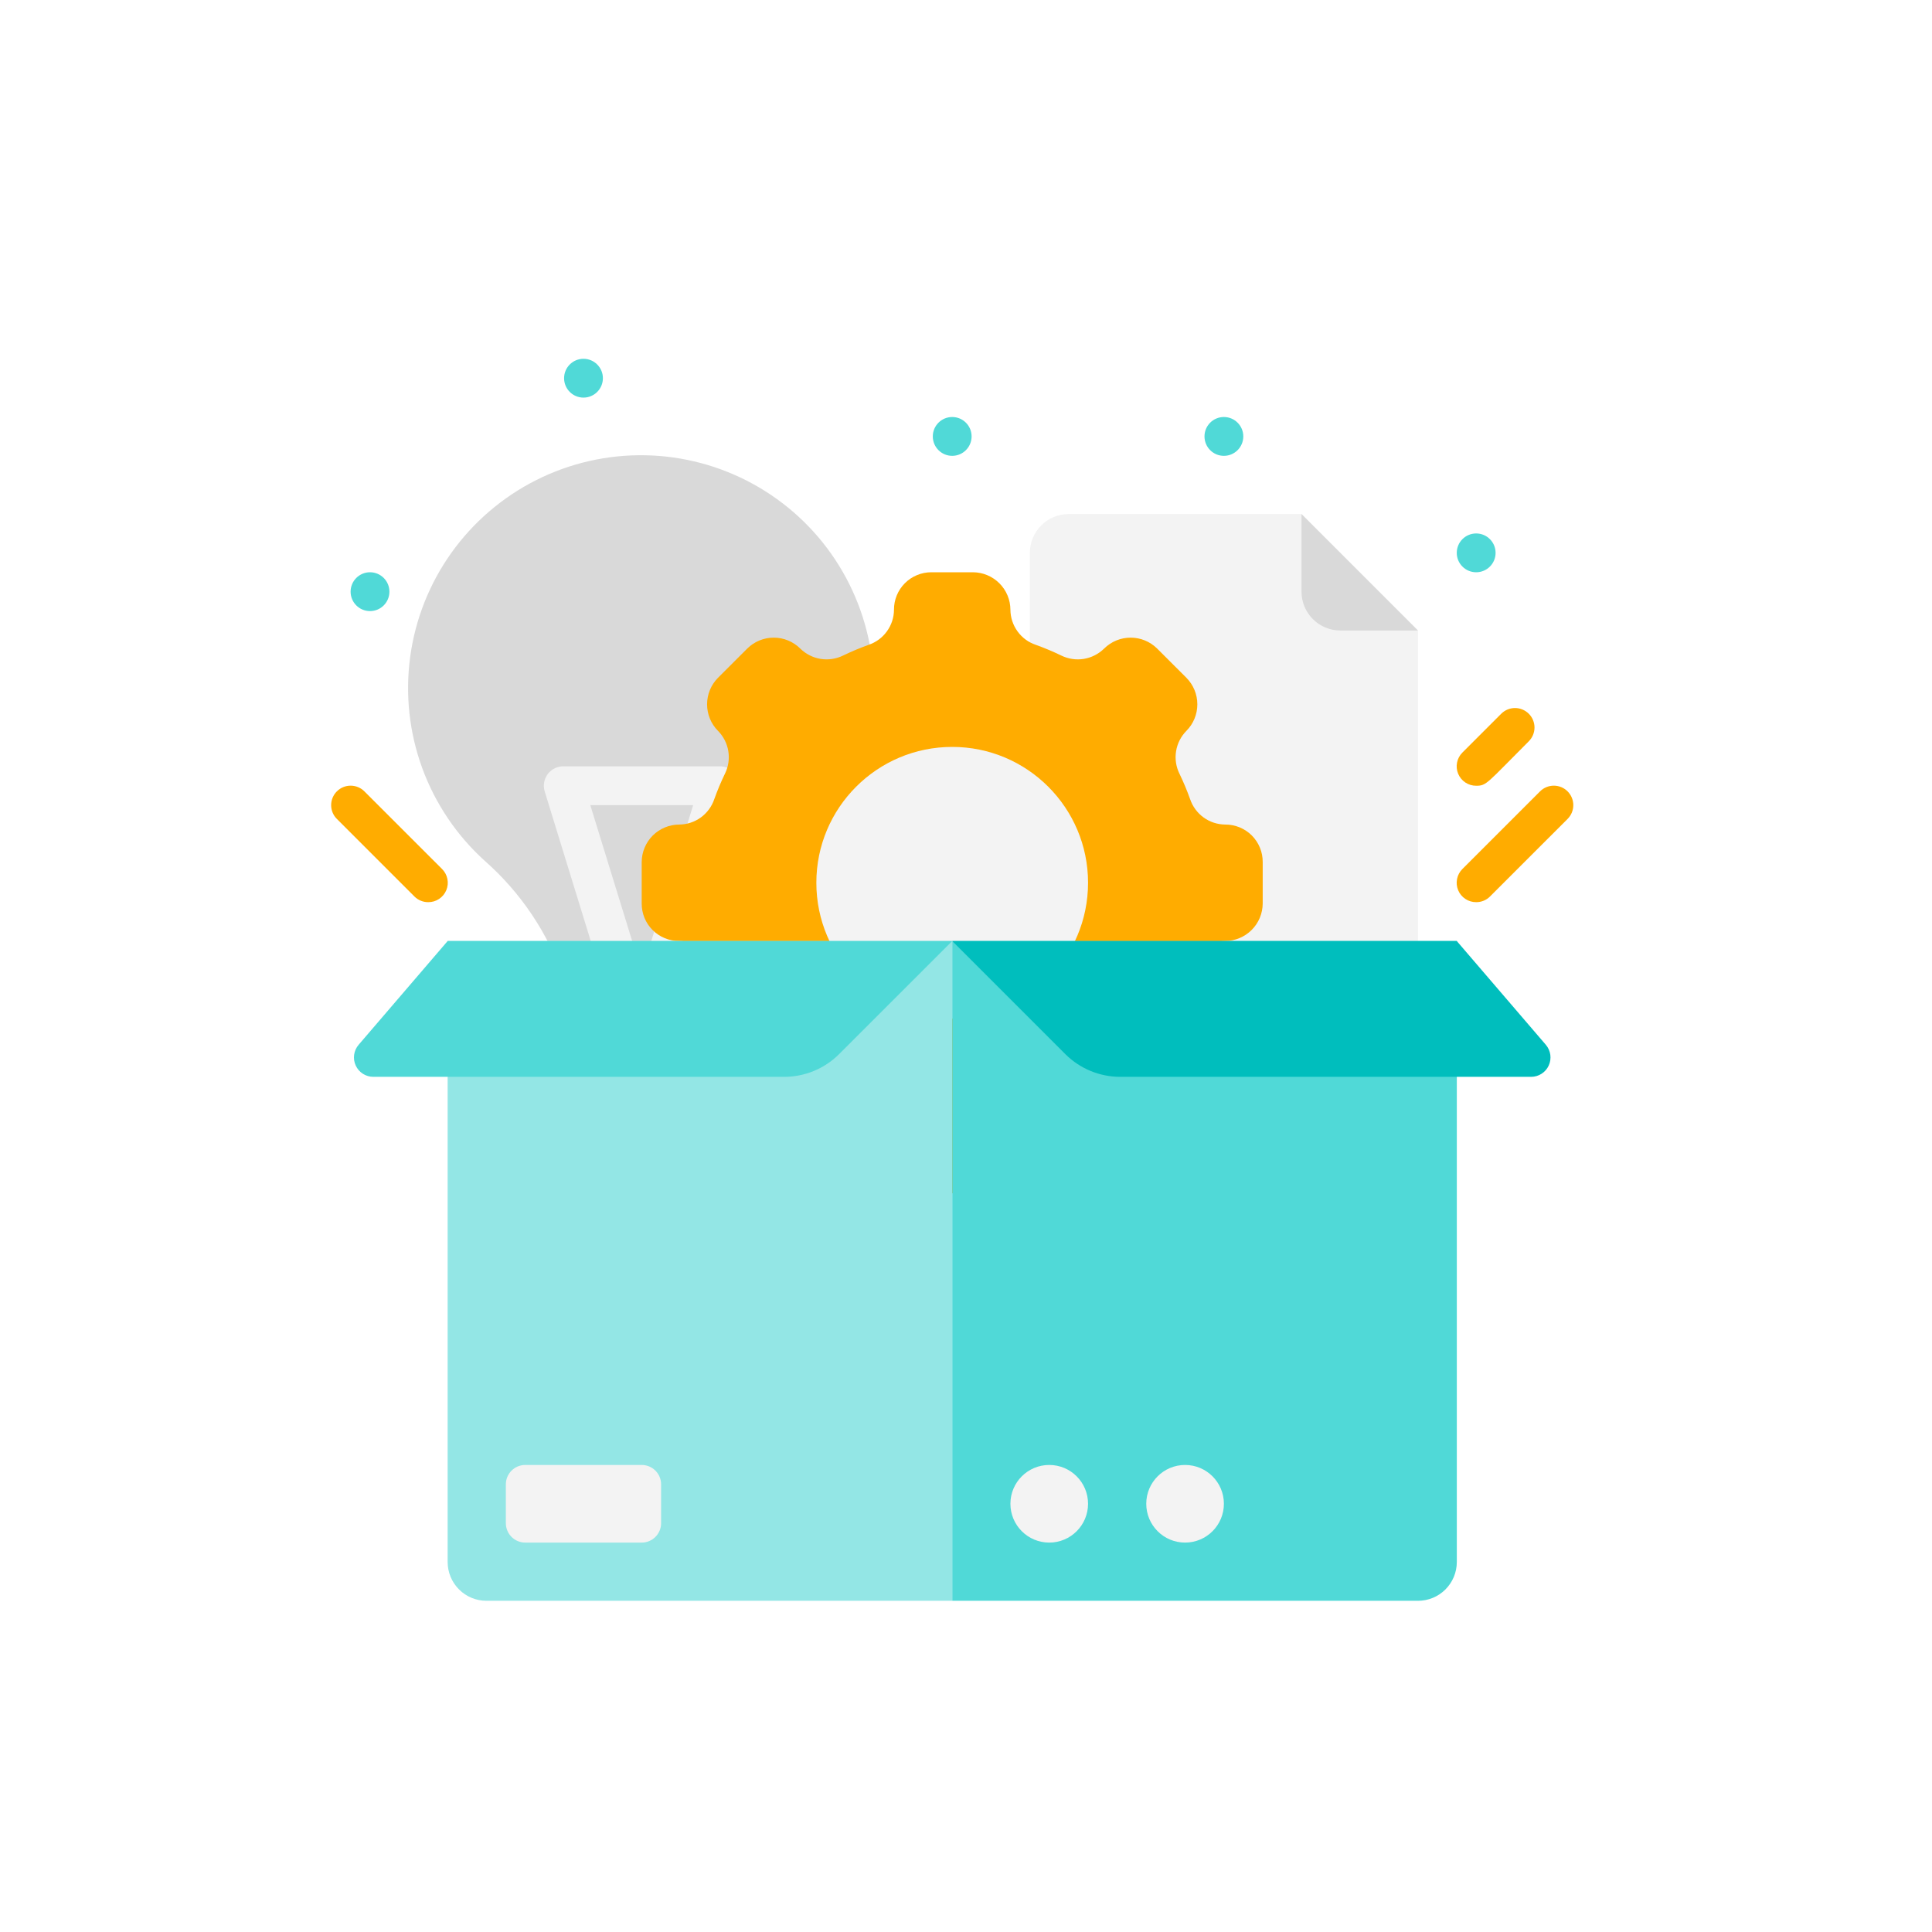 <svg width="70" height="70" viewBox="0 0 70 70" fill="none" xmlns="http://www.w3.org/2000/svg">
<g filter="url(#filter0_d_6915_443)">
<rect x="6" y="1" width="62" height="62" rx="13" fill="white" fill-opacity="0.6" shape-rendering="crispEdges"/>
<g clip-path="url(#clip0_6915_443)">
<path d="M33.647 21.095C33.788 22.427 33.611 23.773 33.129 25.023C32.648 26.272 31.875 27.389 30.877 28.281C29.588 29.388 28.617 30.817 28.064 32.423C28.022 32.535 28.64 32.5 22.439 32.5C21.872 30.834 20.878 29.345 19.556 28.183C18.541 27.263 17.766 26.11 17.296 24.823C16.827 23.537 16.678 22.155 16.862 20.798C17.046 19.44 17.557 18.148 18.352 17.033C19.148 15.918 20.202 15.013 21.425 14.396C22.648 13.78 24.003 13.471 25.372 13.495C26.742 13.519 28.085 13.877 29.285 14.536C30.486 15.196 31.508 16.137 32.263 17.28C33.017 18.423 33.483 19.732 33.619 21.095H33.647Z" fill="#D9D9D9"/>
<path d="M24.548 34.813L21.735 25.673C21.703 25.565 21.696 25.451 21.717 25.341C21.737 25.23 21.784 25.126 21.852 25.037C21.921 24.948 22.011 24.877 22.113 24.83C22.215 24.783 22.326 24.761 22.439 24.766H28.064C28.176 24.761 28.288 24.783 28.39 24.83C28.492 24.877 28.581 24.948 28.65 25.037C28.719 25.126 28.765 25.23 28.785 25.341C28.806 25.451 28.799 25.565 28.767 25.673L25.954 34.813C25.954 35 25.88 35.179 25.748 35.31C25.616 35.442 25.438 35.516 25.251 35.516C25.065 35.516 24.886 35.442 24.754 35.31C24.622 35.179 24.548 35 24.548 34.813ZM23.388 26.172L25.251 32.219L27.114 26.172H23.388ZM53.376 19.844V33.906H39.314V17.031C39.314 16.658 39.462 16.301 39.725 16.037C39.989 15.773 40.347 15.625 40.72 15.625H49.157L53.376 19.844Z" fill="#F3F3F3"/>
<path d="M47.75 29.737V28.232C47.751 28.054 47.717 27.877 47.649 27.712C47.581 27.547 47.481 27.397 47.355 27.27C47.228 27.144 47.078 27.044 46.913 26.976C46.748 26.909 46.572 26.874 46.393 26.875C46.111 26.873 45.837 26.784 45.609 26.619C45.381 26.453 45.21 26.221 45.12 25.954C45.008 25.64 44.879 25.333 44.734 25.033C44.609 24.78 44.566 24.494 44.612 24.215C44.657 23.937 44.788 23.68 44.987 23.479C45.24 23.224 45.382 22.879 45.382 22.519C45.382 22.16 45.24 21.815 44.987 21.559L43.925 20.498C43.67 20.245 43.325 20.103 42.965 20.103C42.606 20.103 42.261 20.245 42.005 20.498C41.805 20.696 41.547 20.827 41.269 20.873C40.99 20.918 40.705 20.875 40.452 20.751C40.152 20.606 39.844 20.477 39.531 20.364C39.263 20.275 39.031 20.104 38.866 19.875C38.701 19.647 38.611 19.373 38.609 19.091C38.608 18.732 38.464 18.388 38.21 18.134C37.956 17.88 37.612 17.736 37.252 17.734H35.748C35.569 17.733 35.392 17.768 35.227 17.836C35.062 17.904 34.912 18.004 34.786 18.13C34.66 18.256 34.56 18.406 34.492 18.571C34.424 18.736 34.39 18.913 34.391 19.091C34.389 19.373 34.3 19.647 34.134 19.875C33.969 20.104 33.737 20.275 33.469 20.364C33.156 20.477 32.849 20.606 32.548 20.751C32.295 20.875 32.01 20.918 31.731 20.873C31.453 20.827 31.195 20.696 30.994 20.498C30.739 20.245 30.394 20.103 30.035 20.103C29.675 20.103 29.33 20.245 29.075 20.498L28.013 21.559C27.76 21.815 27.619 22.16 27.619 22.519C27.619 22.879 27.76 23.224 28.013 23.479C28.212 23.68 28.343 23.937 28.388 24.215C28.434 24.494 28.391 24.78 28.266 25.033C28.121 25.333 27.992 25.64 27.88 25.954C27.79 26.221 27.619 26.453 27.391 26.619C27.163 26.784 26.889 26.873 26.607 26.875C26.248 26.877 25.904 27.02 25.649 27.274C25.395 27.529 25.252 27.873 25.25 28.232V29.737C25.249 29.915 25.284 30.092 25.351 30.257C25.419 30.422 25.519 30.572 25.645 30.698C25.772 30.825 25.922 30.924 26.087 30.992C26.252 31.06 26.429 31.095 26.607 31.094C26.889 31.095 27.163 31.185 27.391 31.35C27.619 31.515 27.79 31.748 27.88 32.015C27.992 32.328 28.121 32.636 28.266 32.936C28.391 33.189 28.434 33.475 28.388 33.753C28.343 34.032 28.212 34.289 28.013 34.49C27.76 34.745 27.619 35.09 27.619 35.45C27.619 35.809 27.76 36.154 28.013 36.409L29.075 37.471C29.33 37.724 29.675 37.866 30.035 37.866C30.394 37.866 30.739 37.724 30.994 37.471C31.195 37.273 31.453 37.142 31.731 37.096C32.01 37.051 32.295 37.093 32.548 37.218C32.849 37.363 33.156 37.492 33.469 37.605C33.737 37.694 33.969 37.865 34.134 38.093C34.3 38.322 34.389 38.596 34.391 38.877C34.392 39.237 34.536 39.581 34.79 39.835C35.044 40.089 35.388 40.233 35.748 40.234H37.252C37.431 40.235 37.608 40.201 37.773 40.133C37.938 40.065 38.088 39.965 38.214 39.839C38.34 39.713 38.44 39.563 38.508 39.398C38.576 39.233 38.61 39.056 38.609 38.877C38.611 38.596 38.701 38.322 38.866 38.093C39.031 37.865 39.263 37.694 39.531 37.605C39.844 37.492 40.152 37.363 40.452 37.218C40.705 37.093 40.99 37.051 41.269 37.096C41.547 37.142 41.805 37.273 42.005 37.471C42.266 37.714 42.609 37.85 42.965 37.85C43.322 37.85 43.665 37.714 43.925 37.471L44.987 36.409C45.24 36.154 45.382 35.809 45.382 35.45C45.382 35.09 45.24 34.745 44.987 34.49C44.788 34.289 44.657 34.032 44.612 33.753C44.566 33.475 44.609 33.189 44.734 32.936C44.879 32.636 45.008 32.328 45.12 32.015C45.21 31.748 45.381 31.515 45.609 31.35C45.837 31.185 46.111 31.095 46.393 31.094C46.752 31.092 47.096 30.948 47.35 30.694C47.605 30.44 47.748 30.096 47.75 29.737Z" fill="#FFAC00"/>
<path d="M36.5 33.906C39.218 33.906 41.422 31.703 41.422 28.984C41.422 26.266 39.218 24.062 36.5 24.062C33.782 24.062 31.578 26.266 31.578 28.984C31.578 31.703 33.782 33.906 36.5 33.906Z" fill="#F3F3F3"/>
<path d="M18.219 31.094H36.5V55H19.625C19.252 55 18.894 54.852 18.631 54.588C18.367 54.324 18.219 53.967 18.219 53.594V31.094Z" fill="#93E6E5"/>
<path d="M36.502 31.094H54.783V53.594C54.783 53.967 54.635 54.324 54.371 54.588C54.107 54.852 53.75 55 53.377 55H36.502V31.094ZM18.22 31.094L14.993 34.855C14.906 34.958 14.849 35.083 14.831 35.216C14.812 35.349 14.832 35.485 14.889 35.607C14.945 35.729 15.035 35.832 15.148 35.905C15.261 35.977 15.393 36.016 15.527 36.016H30.413C30.782 36.016 31.148 35.943 31.489 35.802C31.831 35.661 32.141 35.454 32.402 35.193L36.502 31.094H18.22Z" fill="#50D9D7"/>
<path d="M54.781 31.094L58.009 34.855C58.096 34.958 58.152 35.083 58.171 35.216C58.189 35.349 58.169 35.485 58.113 35.607C58.057 35.729 57.967 35.832 57.853 35.905C57.74 35.977 57.609 36.016 57.474 36.016H42.589C42.22 36.016 41.854 35.943 41.512 35.802C41.171 35.661 40.861 35.454 40.599 35.193L36.5 31.094H54.781Z" fill="#00BEBD"/>
<path d="M25.25 50.078H21.031C20.643 50.078 20.328 50.393 20.328 50.781V52.188C20.328 52.576 20.643 52.891 21.031 52.891H25.25C25.638 52.891 25.953 52.576 25.953 52.188V50.781C25.953 50.393 25.638 50.078 25.25 50.078Z" fill="#F3F3F3"/>
<path d="M40.016 52.891C40.792 52.891 41.422 52.261 41.422 51.484C41.422 50.708 40.792 50.078 40.016 50.078C39.239 50.078 38.609 50.708 38.609 51.484C38.609 52.261 39.239 52.891 40.016 52.891Z" fill="#F3F3F3"/>
<path d="M44.938 52.891C45.714 52.891 46.344 52.261 46.344 51.484C46.344 50.708 45.714 50.078 44.938 50.078C44.161 50.078 43.531 50.708 43.531 51.484C43.531 52.261 44.161 52.891 44.938 52.891Z" fill="#F3F3F3"/>
<path d="M53.375 19.844H50.562C50.19 19.844 49.832 19.696 49.568 19.432C49.304 19.168 49.156 18.811 49.156 18.438V15.625L53.375 19.844Z" fill="#D9D9D9"/>
<path d="M55.485 29.687C55.346 29.688 55.209 29.648 55.093 29.57C54.976 29.493 54.885 29.383 54.832 29.254C54.778 29.125 54.764 28.983 54.792 28.846C54.819 28.709 54.887 28.584 54.986 28.485L57.799 25.673C57.931 25.54 58.111 25.466 58.298 25.466C58.485 25.466 58.665 25.54 58.797 25.673C58.929 25.805 59.004 25.985 59.004 26.172C59.004 26.359 58.929 26.539 58.797 26.671L55.984 29.483C55.919 29.549 55.841 29.6 55.755 29.635C55.67 29.67 55.578 29.688 55.485 29.687ZM55.485 25.469C55.346 25.47 55.209 25.429 55.093 25.352C54.976 25.274 54.885 25.164 54.832 25.035C54.778 24.906 54.764 24.764 54.792 24.627C54.819 24.49 54.887 24.365 54.986 24.266L56.392 22.86C56.525 22.728 56.704 22.653 56.892 22.653C57.079 22.653 57.258 22.728 57.391 22.86C57.523 22.992 57.598 23.172 57.598 23.359C57.598 23.547 57.523 23.726 57.391 23.858C55.858 25.391 55.865 25.469 55.485 25.469ZM17.517 29.687C17.424 29.688 17.332 29.67 17.247 29.635C17.161 29.6 17.083 29.549 17.017 29.483L14.205 26.671C14.072 26.539 13.998 26.359 13.998 26.172C13.998 25.985 14.072 25.805 14.205 25.673C14.337 25.54 14.517 25.466 14.704 25.466C14.891 25.466 15.071 25.54 15.203 25.673L18.016 28.485C18.115 28.584 18.183 28.709 18.21 28.846C18.238 28.983 18.224 29.125 18.17 29.254C18.116 29.383 18.026 29.493 17.909 29.57C17.793 29.648 17.656 29.688 17.517 29.687Z" fill="#FFAC00"/>
<path d="M55.484 17.734C55.873 17.734 56.188 17.42 56.188 17.031C56.188 16.643 55.873 16.328 55.484 16.328C55.096 16.328 54.781 16.643 54.781 17.031C54.781 17.42 55.096 17.734 55.484 17.734Z" fill="#50D9D7"/>
<path d="M15.406 19.141C15.795 19.141 16.109 18.826 16.109 18.438C16.109 18.049 15.795 17.734 15.406 17.734C15.018 17.734 14.703 18.049 14.703 18.438C14.703 18.826 15.018 19.141 15.406 19.141Z" fill="#50D9D7"/>
<path d="M23.141 11.406C23.529 11.406 23.844 11.091 23.844 10.703C23.844 10.315 23.529 10 23.141 10C22.752 10 22.438 10.315 22.438 10.703C22.438 11.091 22.752 11.406 23.141 11.406Z" fill="#50D9D7"/>
<path d="M36.5 13.516C36.888 13.516 37.203 13.201 37.203 12.812C37.203 12.424 36.888 12.109 36.5 12.109C36.112 12.109 35.797 12.424 35.797 12.812C35.797 13.201 36.112 13.516 36.5 13.516Z" fill="#50D9D7"/>
<path d="M46.344 13.516C46.732 13.516 47.047 13.201 47.047 12.812C47.047 12.424 46.732 12.109 46.344 12.109C45.955 12.109 45.641 12.424 45.641 12.812C45.641 13.201 45.955 13.516 46.344 13.516Z" fill="#50D9D7"/>
</g>
</g>
<defs>
<filter id="filter0_d_6915_443" x="0" y="0" width="70" height="70" filterUnits="userSpaceOnUse" color-interpolation-filters="sRGB">
<feFlood flood-opacity="0" result="BackgroundImageFix"/>
<feColorMatrix in="SourceAlpha" type="matrix" values="0 0 0 0 0 0 0 0 0 0 0 0 0 0 0 0 0 0 127 0" result="hardAlpha"/>
<feOffset dx="-2" dy="3"/>
<feGaussianBlur stdDeviation="2"/>
<feComposite in2="hardAlpha" operator="out"/>
<feColorMatrix type="matrix" values="0 0 0 0 0.032 0 0 0 0 0.55 0 0 0 0 0.531 0 0 0 0.25 0"/>
<feBlend mode="normal" in2="BackgroundImageFix" result="effect1_dropShadow_6915_443"/>
<feBlend mode="normal" in="SourceGraphic" in2="effect1_dropShadow_6915_443" result="shape"/>
</filter>
<clipPath id="clip0_6915_443">
<rect width="45" height="45" fill="white" transform="translate(14 10)"/>
</clipPath>
</defs>
</svg>
